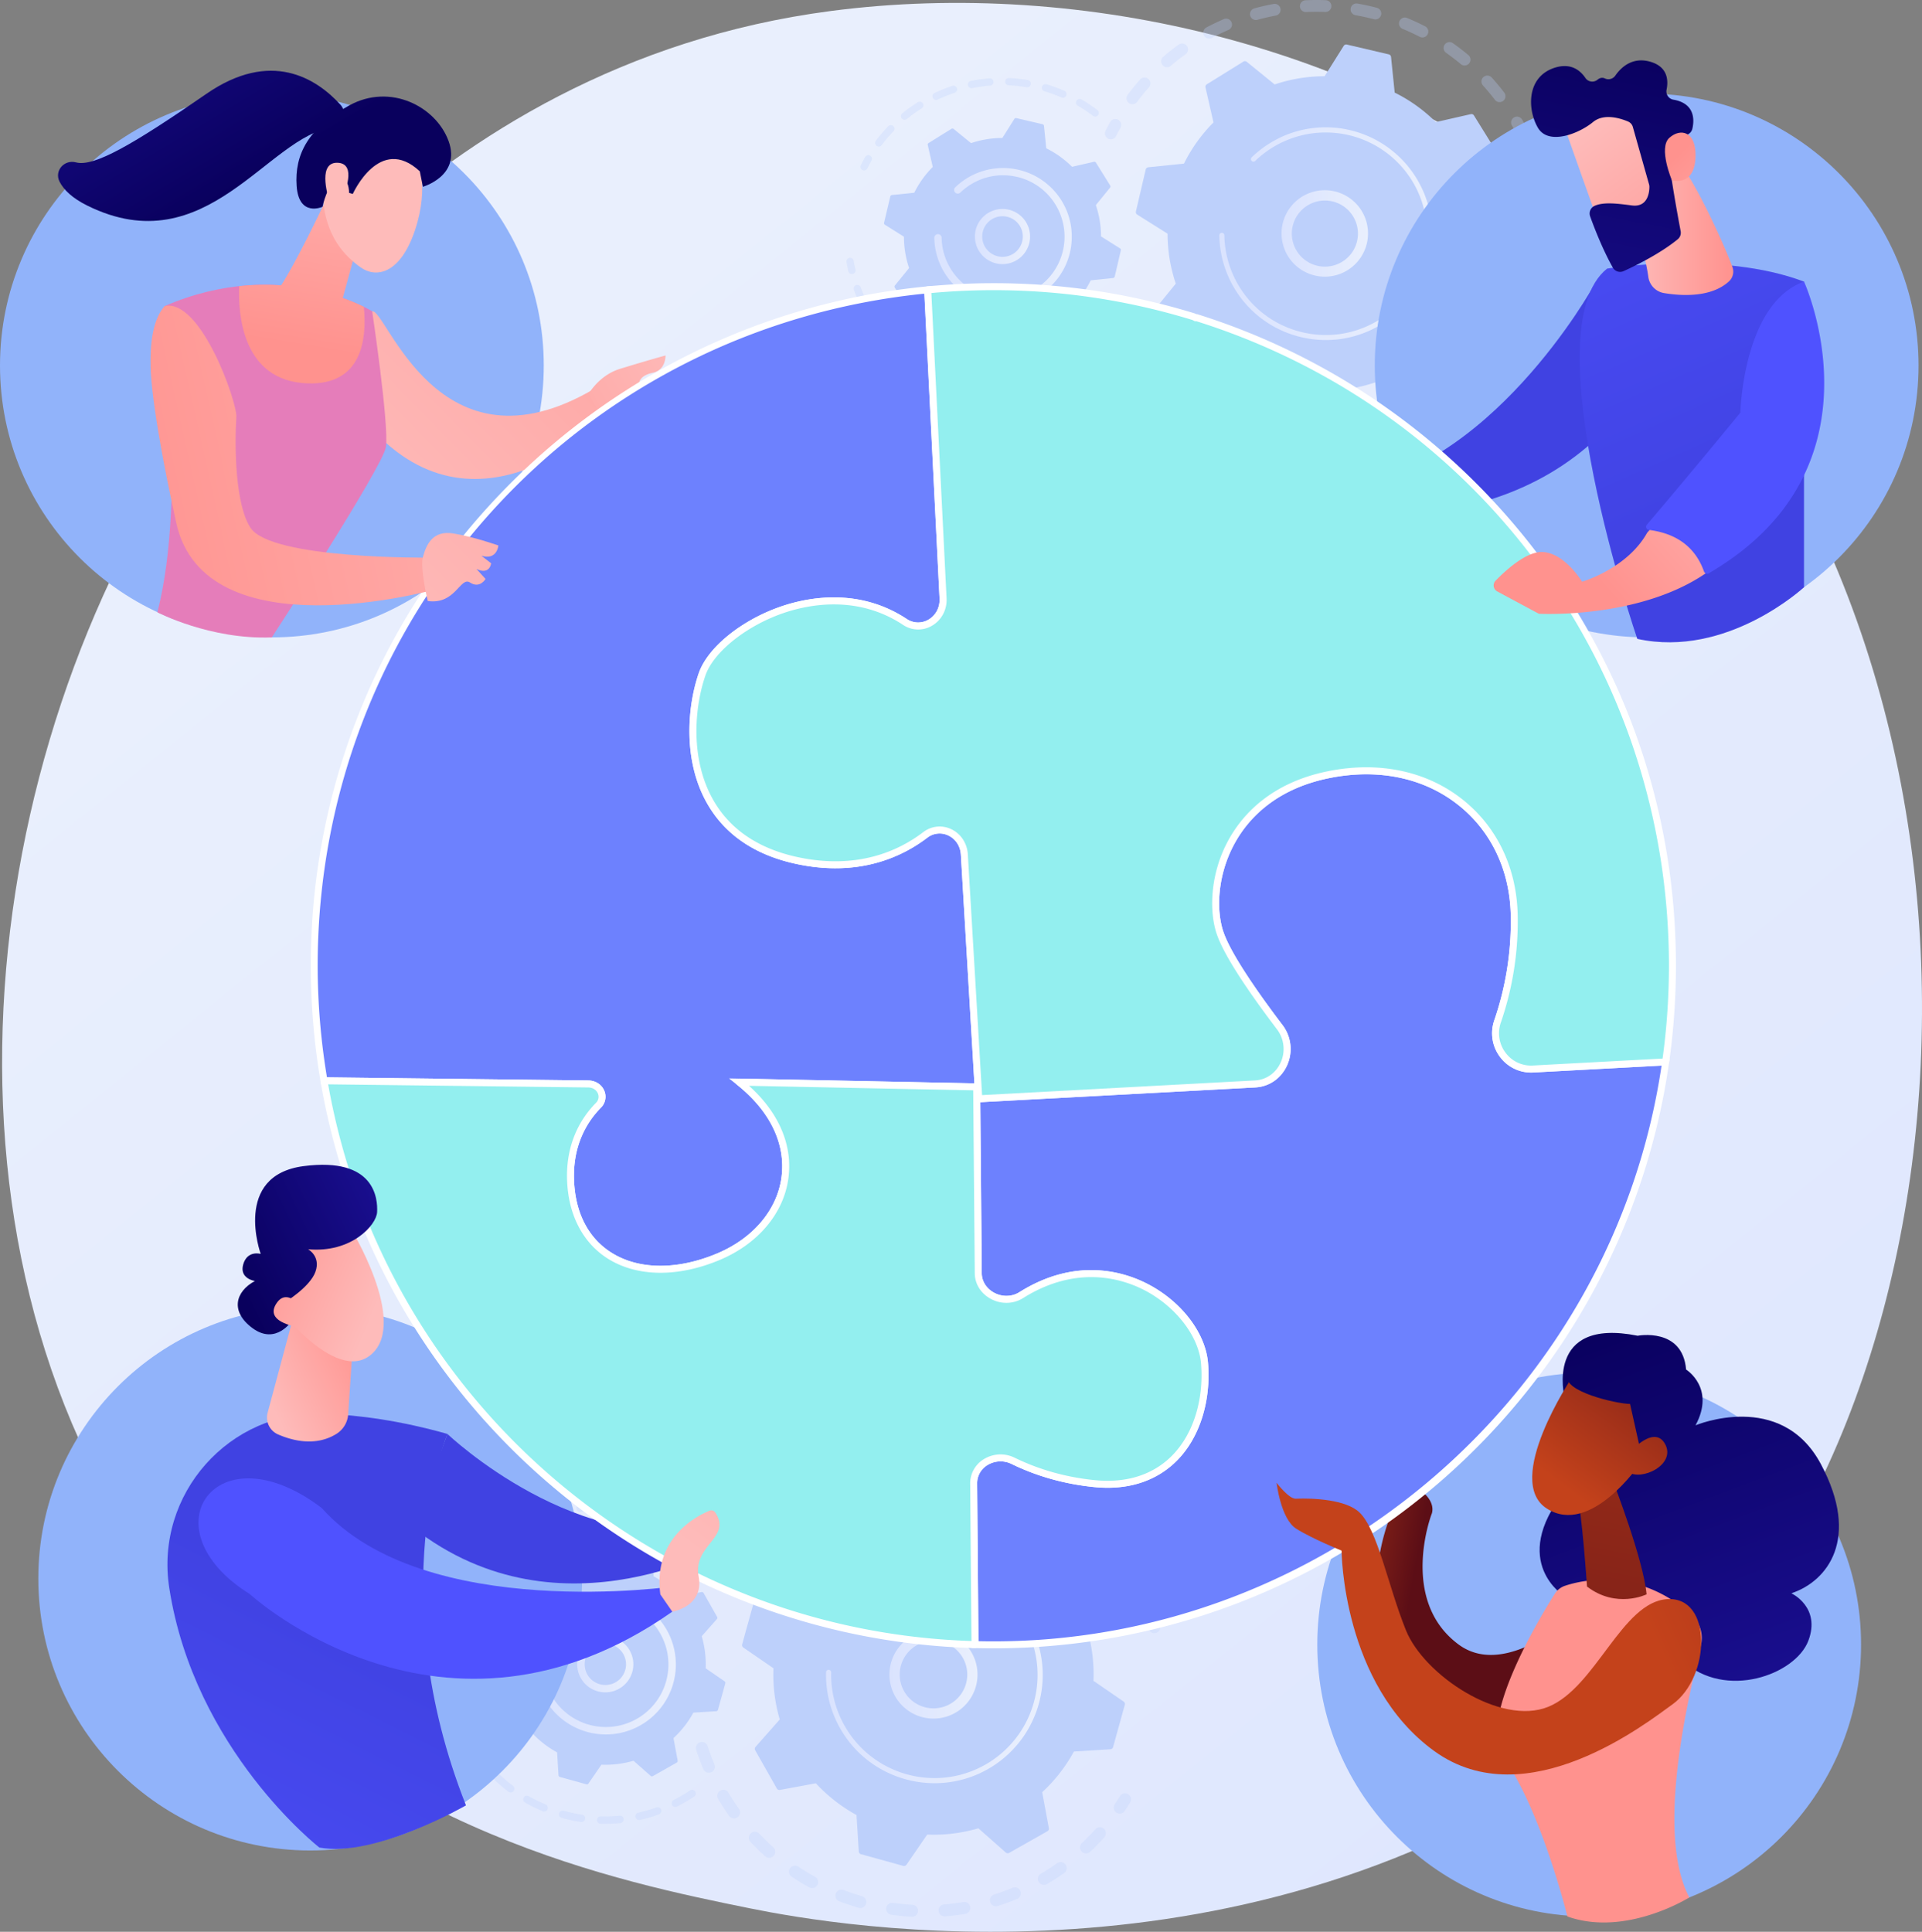 <svg id="Illustration" xmlns="http://www.w3.org/2000/svg" xmlns:xlink="http://www.w3.org/1999/xlink" viewBox="0 0 2770.95 2785.05"><rect x="0" y="0" width="2770.95" height="2785.05" fill="#808080" stroke="none"/><defs><style>.cls-1{fill:url(#linear-gradient);}.cls-2{opacity:0.3;}.cls-3{fill:#bdd0fb;}.cls-4{fill:url(#linear-gradient-2);}.cls-5{fill:url(#linear-gradient-3);}.cls-6{fill:url(#linear-gradient-4);}.cls-7{fill:url(#linear-gradient-5);}.cls-8{fill:url(#linear-gradient-6);}.cls-9{fill:url(#linear-gradient-7);}.cls-10{fill:url(#linear-gradient-8);}.cls-11{fill:url(#linear-gradient-9);}.cls-12{fill:#91b3fa;}.cls-13{fill:url(#linear-gradient-10);}.cls-14{fill:url(#linear-gradient-11);}.cls-15{fill:url(#linear-gradient-12);}.cls-16{fill:url(#linear-gradient-13);}.cls-17{fill:url(#linear-gradient-14);}.cls-18{fill:#e57dba;}.cls-19{fill:url(#linear-gradient-15);}.cls-20{fill:url(#linear-gradient-16);}.cls-21{fill:url(#linear-gradient-17);}.cls-22{fill:url(#linear-gradient-18);}.cls-23{fill:url(#linear-gradient-19);}.cls-24{fill:url(#linear-gradient-20);}.cls-25{fill:url(#linear-gradient-21);}.cls-26{fill:url(#linear-gradient-22);}.cls-27{fill:url(#linear-gradient-23);}.cls-28{fill:url(#linear-gradient-24);}.cls-29{fill:#6d81fe;}.cls-30{fill:#fff;}.cls-31{fill:#93efef;}.cls-32{fill:url(#linear-gradient-25);}.cls-33{fill:url(#linear-gradient-26);}.cls-34{fill:url(#linear-gradient-27);}.cls-35{fill:url(#linear-gradient-28);}.cls-36{fill:url(#linear-gradient-29);}.cls-37{fill:url(#linear-gradient-30);}.cls-38{fill:url(#linear-gradient-31);}.cls-39{fill:url(#linear-gradient-32);}.cls-40{fill:url(#linear-gradient-33);}.cls-41{fill:url(#linear-gradient-34);}.cls-42{fill:url(#linear-gradient-35);}.cls-43{fill:url(#linear-gradient-36);}.cls-44{fill:url(#linear-gradient-37);}.cls-45{fill:url(#linear-gradient-38);}.cls-46{fill:url(#Degradado_sin_nombre_7);}.cls-47{fill:url(#Degradado_sin_nombre_7-2);}.cls-48{fill:url(#linear-gradient-39);}.cls-49{fill:url(#linear-gradient-40);}.cls-50{fill:url(#linear-gradient-41);}.cls-51{fill:url(#linear-gradient-42);}.cls-52{fill:url(#linear-gradient-43);}</style><linearGradient id="linear-gradient" x1="3600.37" y1="4068.34" x2="1125.93" y2="995.24" gradientUnits="userSpaceOnUse"><stop offset="0" stop-color="#dae3fe"/><stop offset="1" stop-color="#e9effd"/></linearGradient><linearGradient id="linear-gradient-2" x1="2317.14" y1="799.12" x2="2441.92" y2="799.12" xlink:href="#linear-gradient"/><linearGradient id="linear-gradient-3" x1="2227.42" y1="799.48" x2="2534.18" y2="799.48" xlink:href="#linear-gradient"/><linearGradient id="linear-gradient-4" x1="1875.02" y1="803.57" x2="1954.63" y2="803.57" xlink:href="#linear-gradient"/><linearGradient id="linear-gradient-5" x1="1816.51" y1="803.86" x2="2014.76" y2="803.86" xlink:href="#linear-gradient"/><linearGradient id="linear-gradient-6" x1="1751.8" y1="2876.74" x2="1878.88" y2="2876.74" xlink:href="#linear-gradient"/><linearGradient id="linear-gradient-7" x1="1660.37" y1="2877.16" x2="1972.84" y2="2877.16" xlink:href="#linear-gradient"/><linearGradient id="linear-gradient-8" x1="1301.71" y1="2861.97" x2="1382.79" y2="2861.97" xlink:href="#linear-gradient"/><linearGradient id="linear-gradient-9" x1="1242.09" y1="2862.3" x2="1444.03" y2="2862.3" xlink:href="#linear-gradient"/><linearGradient id="linear-gradient-10" x1="1877.68" y1="-3954.03" x2="1681.69" y2="-3054.48" gradientTransform="matrix(0.9, -0.43, 0.43, 0.9, -363.95, -113.92)" gradientUnits="userSpaceOnUse"><stop offset="0" stop-color="#4f52ff"/><stop offset="1" stop-color="#4042e2"/></linearGradient><linearGradient id="linear-gradient-11" x1="621.05" y1="3471.61" x2="967.8" y2="2783.14" gradientTransform="matrix(1, 0, 0, 1, 0, 0)" xlink:href="#linear-gradient-10"/><linearGradient id="linear-gradient-12" x1="-16.68" y1="2865.34" x2="148.6" y2="2865.34" gradientTransform="matrix(0.9, -0.43, 0.43, 0.9, -363.95, -113.92)" gradientUnits="userSpaceOnUse"><stop offset="0" stop-color="#febbba"/><stop offset="1" stop-color="#ff928e"/></linearGradient><linearGradient id="linear-gradient-13" x1="968.17" y1="1190.49" x2="1638.26" y2="533.81" gradientTransform="matrix(1, 0, 0, 1, 0, 0)" xlink:href="#linear-gradient-12"/><linearGradient id="linear-gradient-14" x1="1582.53" y1="681.6" x2="1202.39" y2="988.59" gradientTransform="translate(41.08 77.5) rotate(9.2)" xlink:href="#linear-gradient-12"/><linearGradient id="linear-gradient-15" x1="956.21" y1="594.47" x2="895.9" y2="960.78" gradientTransform="matrix(1, 0, 0, 1, 0, 0)" xlink:href="#linear-gradient-12"/><linearGradient id="linear-gradient-16" x1="969.55" y1="596.67" x2="909.24" y2="962.98" gradientTransform="matrix(1, 0, 0, 1, 0, 0)" xlink:href="#linear-gradient-12"/><linearGradient id="linear-gradient-17" x1="689.89" y1="5105.86" x2="649.69" y2="5558.15" gradientTransform="matrix(-0.72, -0.69, -0.69, 0.72, 218.37, 3572.77)" xlink:href="#linear-gradient-12"/><linearGradient id="linear-gradient-18" x1="971.35" y1="643.47" x2="785.17" y2="330.96" gradientUnits="userSpaceOnUse"><stop offset="0" stop-color="#09005d"/><stop offset="1" stop-color="#1a0f91"/></linearGradient><linearGradient id="linear-gradient-19" x1="754.4" y1="5111.58" x2="714.2" y2="5563.86" gradientTransform="matrix(-0.72, -0.69, -0.69, 0.72, 218.37, 3572.77)" xlink:href="#linear-gradient-12"/><linearGradient id="linear-gradient-20" x1="802.71" y1="743.94" x2="616.53" y2="431.43" xlink:href="#linear-gradient-18"/><linearGradient id="linear-gradient-21" x1="2880.62" y1="-40.2" x2="2694.68" y2="758.83" gradientTransform="matrix(1, 0, 0, 1, 0, 0)" xlink:href="#linear-gradient-10"/><linearGradient id="linear-gradient-22" x1="2959.37" y1="843.09" x2="3140.45" y2="749.32" gradientTransform="matrix(0.79, 0.61, -0.61, 0.79, 486.12, 220.85)" gradientUnits="userSpaceOnUse"><stop offset="0" stop-color="#c4421b"/><stop offset="1" stop-color="#5c0e16"/></linearGradient><linearGradient id="linear-gradient-23" x1="3697.56" y1="3090" x2="1979.99" y2="956.89" gradientUnits="userSpaceOnUse"><stop offset="0" stop-color="#b37cff"/><stop offset="1" stop-color="#f895e7"/></linearGradient><linearGradient id="linear-gradient-24" x1="1908.94" y1="2216.11" x2="4337.37" y2="-1721.51" gradientUnits="userSpaceOnUse"><stop offset="0" stop-color="#53d8ff"/><stop offset="1" stop-color="#3840f7"/></linearGradient><linearGradient id="linear-gradient-25" x1="2659.81" y1="468.21" x2="2988.15" y2="1212" gradientTransform="matrix(1, 0, 0, 1, 0, 0)" xlink:href="#linear-gradient-10"/><linearGradient id="linear-gradient-26" x1="2819.13" y1="781.59" x2="2968.4" y2="781.59" gradientTransform="matrix(1, 0, 0, 1, 0, 0)" xlink:href="#linear-gradient-12"/><linearGradient id="linear-gradient-27" x1="3021.62" y1="1076.31" x2="2772.86" y2="1299.16" gradientTransform="matrix(1, 0, 0, 1, 0, 0)" xlink:href="#linear-gradient-12"/><linearGradient id="linear-gradient-28" x1="3018.59" y1="740.08" x2="3206.22" y2="-794.41" gradientTransform="matrix(1, 0, 0, 1, 0, 0)" xlink:href="#linear-gradient-10"/><linearGradient id="linear-gradient-29" x1="9718.76" y1="639.51" x2="9522.97" y2="898.53" gradientTransform="matrix(-1, 0, 0, 1, 12480.05, 0)" xlink:href="#linear-gradient-12"/><linearGradient id="linear-gradient-30" x1="2824.99" y1="504.15" x2="2716.23" y2="1037.73" xlink:href="#linear-gradient-18"/><linearGradient id="linear-gradient-31" x1="9439.9" y1="841.76" x2="9592.22" y2="685.5" gradientTransform="matrix(-1, 0, 0, 1, 12480.05, 0)" xlink:href="#linear-gradient-12"/><linearGradient id="linear-gradient-32" x1="2783.47" y1="2348.75" x2="2999.56" y2="2926.67" xlink:href="#linear-gradient-18"/><linearGradient id="linear-gradient-33" x1="3013.15" y1="2777.58" x2="3696.63" y2="2107.5" gradientUnits="userSpaceOnUse"><stop offset="0" stop-color="#ff928e"/><stop offset="1" stop-color="#fe7062"/></linearGradient><linearGradient id="linear-gradient-34" x1="2960.54" y1="1827.19" x2="2652.31" y2="3415.29" gradientTransform="matrix(1, 0, 0, 1, 0, 0)" xlink:href="#linear-gradient-22"/><linearGradient id="linear-gradient-35" x1="3077" y1="1848.19" x2="3217.72" y2="1501.98" gradientTransform="matrix(0.97, 0.25, -0.25, 0.97, 200.5, 42.94)" xlink:href="#linear-gradient-22"/><linearGradient id="linear-gradient-36" x1="2763.43" y1="2356.24" x2="2979.52" y2="2934.16" xlink:href="#linear-gradient-18"/><linearGradient id="linear-gradient-37" x1="3149.47" y1="1877.64" x2="3290.19" y2="1531.44" gradientTransform="matrix(0.97, 0.25, -0.25, 0.97, 200.5, 42.94)" xlink:href="#linear-gradient-22"/><linearGradient id="linear-gradient-38" x1="3333.66" y1="1067.43" x2="3953.21" y2="242.6" gradientTransform="matrix(0.87, 0.48, -0.48, 0.87, 392.78, 133.02)" xlink:href="#linear-gradient-22"/><linearGradient id="Degradado_sin_nombre_7" x1="1492.48" y1="975.46" x2="578.93" y2="1180.96" gradientTransform="matrix(1, 0, 0, 1, 0, 0)" xlink:href="#linear-gradient-12"/><linearGradient id="Degradado_sin_nombre_7-2" x1="1021.07" y1="1378.65" x2="1664.35" y2="735.37" gradientTransform="matrix(1, 0, 0, 1, 0, 0)" xlink:href="#linear-gradient-12"/><linearGradient id="linear-gradient-39" x1="1184.64" y1="3235.8" x2="988.66" y2="4135.29" gradientTransform="translate(108.54 81.68) rotate(8.15)" xlink:href="#linear-gradient-10"/><linearGradient id="linear-gradient-40" x1="1722.12" y1="2398.62" x2="2050.37" y2="1800.86" gradientTransform="translate(108.54 81.68) rotate(8.15)" xlink:href="#linear-gradient-12"/><linearGradient id="linear-gradient-41" x1="194.19" y1="2809.87" x2="53.19" y2="2647.67" xlink:href="#linear-gradient-12"/><linearGradient id="linear-gradient-42" x1="14.25" y1="2682.02" x2="264.43" y2="2682.02" gradientTransform="matrix(0.9, -0.43, 0.43, 0.9, -363.95, -113.92)" xlink:href="#linear-gradient-18"/><linearGradient id="linear-gradient-43" x1="151.49" y1="2846.99" x2="10.48" y2="2684.79" xlink:href="#linear-gradient-12"/></defs><path class="cls-1" d="M2919.63,2856.42c-56.83,59.84-110.61,98.43-153.1,128.91-499.46,358.37-1090.44,253.91-1216.05,228.4-185.47-37.68-544-110.49-803.19-415.31C355.14,2337.26,416.2,1610.71,720.38,1131.11c55.64-87.73,349.54-574.63,946.9-652.72,361.51-47.26,782.91,48.05,1088.09,303.73C3396,1318.8,3350.34,2403,2919.63,2856.42Z" transform="translate(-469.53 -462.53)"/><g class="cls-2"><path class="cls-3" d="M2053.35,908.36a8.52,8.52,0,0,1,10.93,5.08c3.14,8.58,6.7,17.16,10.58,25.48a8.52,8.52,0,0,1-4,11.25l-.15.07a8.52,8.52,0,0,1-11.32-4.12c-4.08-8.77-7.83-17.8-11.13-26.83a8.53,8.53,0,0,1,4.25-10.58A8.41,8.41,0,0,1,2053.35,908.36Zm43.17,69.81c5,7.72,10.33,15.3,15.92,22.53a8.52,8.52,0,1,1-13.48,10.41c-5.88-7.61-11.52-15.59-16.76-23.71a8.52,8.52,0,0,1,14.32-9.23Zm45.71,56c6.55,6.4,13.46,12.59,20.54,18.4a8.52,8.52,0,0,1-10.82,13.17c-7.45-6.13-14.73-12.65-21.63-19.39a8.52,8.52,0,0,1-.14-12,8.33,8.33,0,0,1,2.35-1.7A8.52,8.52,0,0,1,2142.23,1034.17Zm57.08,44.37c7.82,4.78,16,9.27,24.15,13.36a8.52,8.52,0,1,1-7.61,15.24c-8.63-4.3-17.18-9-25.42-14.06a8.52,8.52,0,1,1,8.88-14.54Zm65.54,30.55c8.67,2.91,17.59,5.5,26.51,7.67a8.52,8.52,0,0,1-4.05,16.55c-9.38-2.29-18.76-5-27.89-8.08a8.51,8.51,0,1,1,5.43-16.14Zm70.67,15.28c9.11.93,18.38,1.47,27.54,1.62a8.52,8.52,0,0,1-.27,17c-9.65-.16-19.4-.74-29-1.71a8.52,8.52,0,0,1-2.88-16.13A8.41,8.41,0,0,1,2335.52,1124.37Zm293.86-117a8.52,8.52,0,0,1,1.16,12c-6.13,7.43-12.67,14.7-19.43,21.6a8.52,8.52,0,0,1-12.17-11.92c6.42-6.55,12.63-13.46,18.45-20.52a8.52,8.52,0,0,1,12-1.15Zm-221.61,116.28c9.09-1.12,18.24-2.66,27.2-4.55a8.51,8.51,0,1,1,3.53,16.66c-9.43,2-19.07,3.61-28.64,4.79a8.51,8.51,0,1,1-2.09-16.9Zm169.58-63.33a8.53,8.53,0,0,1-1.55,12c-7.64,5.87-15.64,11.5-23.76,16.71a8.52,8.52,0,0,1-9.21-14.33c7.72-5,15.32-10.3,22.58-15.89a8.83,8.83,0,0,1,1.46-.9A8.52,8.52,0,0,1,2577.35,1060.28ZM2478,1106.72c8.61-3.12,17.19-6.66,25.51-10.52a8.52,8.52,0,0,1,7.32,15.38l-.16.08c-8.76,4.06-17.79,7.78-26.84,11.08a8.52,8.52,0,0,1-6.67-15.66C2477.46,1107,2477.75,1106.83,2478,1106.72Z" transform="translate(-469.53 -462.53)"/><path class="cls-3" d="M2653.93,956.84a8.35,8.35,0,0,0-3.69,3.5c-2.14,3.84-4.39,7.69-6.7,11.46a8.52,8.52,0,0,0,14.54,8.89c2.42-4,4.79-8,7-12.06a8.52,8.52,0,0,0-11.19-11.79Z" transform="translate(-469.53 -462.53)"/></g><g class="cls-2"><path class="cls-3" d="M2681.66,698.63a8.51,8.51,0,0,0-4.39,10.13c1.28,4.2,2.5,8.5,3.61,12.77a8.52,8.52,0,0,0,16.49-4.29c-1.18-4.5-2.46-9-3.81-13.45a8.51,8.51,0,0,0-10.63-5.66A8.17,8.17,0,0,0,2681.66,698.63Z" transform="translate(-469.53 -462.53)"/><path class="cls-3" d="M2234,490a8.52,8.52,0,0,1,6.73,15.65c-8.23,3.54-16.43,7.48-24.48,11.76a8.52,8.52,0,0,1-8-15q5.23-2.79,10.51-5.37C2223.81,494.57,2228.94,492.22,2234,490Zm-53.28,38.82a8.52,8.52,0,0,1-1.93,11.89c-7.33,5.28-14.51,10.92-21.35,16.78a8.52,8.52,0,0,1-11.08-12.94c7.2-6.17,14.76-12.11,22.47-17.66a8.9,8.9,0,0,1,1.24-.75A8.52,8.52,0,0,1,2180.75,528.85Zm97.08-54.19c9.14-2.51,18.51-4.67,27.85-6.42A8.52,8.52,0,1,1,2308.8,485c-8.87,1.66-17.77,3.71-26.44,6.1a8.52,8.52,0,0,1-6-15.86A9.18,9.18,0,0,1,2277.83,474.66ZM2125.3,576.41a8.51,8.51,0,0,1,.72,12c-6,6.75-11.74,13.84-17.13,21.06a8.52,8.52,0,0,1-13.66-10.18c5.68-7.61,11.75-15.07,18-22.18a8.52,8.52,0,0,1,12-.72ZM2351.76,462.9c9.46-.45,19.07-.49,28.57-.14a8.52,8.52,0,1,1-.64,17c-9-.33-18.15-.29-27.13.14a8.52,8.52,0,0,1-4.14-16.17A8.63,8.63,0,0,1,2351.76,462.9Zm74.71,4.73c9.35,1.64,18.74,3.69,27.91,6.1a8.52,8.52,0,1,1-4.32,16.48c-8.72-2.29-17.64-4.24-26.53-5.8a8.52,8.52,0,0,1,2.94-16.78Zm71.91,20.91c8.78,3.63,17.5,7.68,25.92,12a8.52,8.52,0,0,1-7.81,15.14c-8-4.13-16.29-8-24.63-11.43a8.52,8.52,0,1,1,6.52-15.74ZM2564,524.63c7.77,5.47,15.4,11.33,22.67,17.43a8.52,8.52,0,0,1-10.95,13.05c-6.9-5.79-14.14-11.36-21.52-16.55a8.52,8.52,0,0,1,9.8-13.93Zm56.13,49.66c6.36,7,12.5,14.42,18.26,22a8.52,8.52,0,0,1-13.55,10.32c-5.47-7.18-11.3-14.2-17.34-20.88a8.51,8.51,0,1,1,12.63-11.42ZM2664,635c3.45,6.07,6.75,12.33,9.81,18.59q1.66,3.4,3.25,6.82a8.42,8.42,0,0,1-4.16,11.3,8.52,8.52,0,0,1-11.31-4.15q-1.5-3.25-3.08-6.49c-2.91-6-6.05-11.89-9.33-17.67a8.52,8.52,0,0,1,3.21-11.61c.15-.09.31-.17.47-.25A8.52,8.52,0,0,1,2664,635Z" transform="translate(-469.53 -462.53)"/><path class="cls-3" d="M2073.71,635a8.55,8.55,0,0,0-3.71,3.54c-2.22,4-4.4,8.21-6.48,12.38a8.52,8.52,0,1,0,15.25,7.59c2-4,4-7.91,6.15-11.75A8.52,8.52,0,0,0,2073.71,635Z" transform="translate(-469.53 -462.53)"/></g><path class="cls-3" d="M2107.18,767.36a4.25,4.25,0,0,0,1.87,4.57l43.78,27.54a225.69,225.69,0,0,0,11.84,72l-32.62,40.1a4.26,4.26,0,0,0-.31,4.93l32.74,52.7a4.26,4.26,0,0,0,4.56,1.9l50.4-11.47a225.4,225.4,0,0,0,59.34,42.52l5.3,51.46a4.23,4.23,0,0,0,3.26,3.7l60.42,14.12a4.24,4.24,0,0,0,4.56-1.88l27.54-43.78a225.41,225.41,0,0,0,72-11.84l40.11,32.62a4.24,4.24,0,0,0,4.92.31l52.7-32.74a4.25,4.25,0,0,0,1.9-4.56l-11.47-50.4a225.44,225.44,0,0,0,42.53-59.34l51.45-5.29a4.26,4.26,0,0,0,3.7-3.27l14.12-60.41a4.26,4.26,0,0,0-1.88-4.57l-43.78-27.54a225.13,225.13,0,0,0-11.84-72l32.62-40.1a4.24,4.24,0,0,0,.31-4.93L2594.55,629a4.23,4.23,0,0,0-4.55-1.9l-50.41,11.47a225.39,225.39,0,0,0-59.33-42.53L2475,544.6a4.26,4.26,0,0,0-3.26-3.7l-60.42-14.12a4.26,4.26,0,0,0-4.57,1.88l-27.54,43.78a225.46,225.46,0,0,0-72,11.84L2267,551.66a4.26,4.26,0,0,0-4.93-.31l-52.7,32.74a4.26,4.26,0,0,0-1.9,4.55L2219,639.05a225.21,225.21,0,0,0-42.53,59.34L2125,703.68a4.26,4.26,0,0,0-3.7,3.26Z" transform="translate(-469.53 -462.53)"/><path class="cls-4" d="M2360.57,739.7a62.32,62.32,0,1,1-8.5,3.41A64.69,64.69,0,0,1,2360.57,739.7ZM2422,821.07a47.65,47.65,0,1,0-21.38,21A47.47,47.47,0,0,0,2422,821.07Z" transform="translate(-469.53 -462.53)"/><path class="cls-5" d="M2313.63,661.64a154.88,154.88,0,0,0-13.78,7.63h0q-2.13,1.32-4.21,2.7a155.17,155.17,0,0,0-19.28,15.21l-.25.22-.69.65c-.45.42-.89.85-1.33,1.28a3.63,3.63,0,0,0-.75,4.21,3.94,3.94,0,0,0,.66.93,3.63,3.63,0,0,0,5.14.09,146.27,146.27,0,0,1,233,41,146.12,146.12,0,0,1-54.28,188c-68.45,42.52-158.66,21.42-201.17-47a146.38,146.38,0,0,1-22-74.64,3.64,3.64,0,1,0-7.27.12,153.59,153.59,0,0,0,23.09,78.36c44.63,71.83,139.39,93.94,211.19,49.33a153.41,153.41,0,0,0,57-197.38q-3.45-7-7.64-13.81a153.4,153.4,0,0,0-197.41-57Z" transform="translate(-469.53 -462.53)"/><g class="cls-2"><path class="cls-3" d="M1692.78,834.81a5.24,5.24,0,0,0-2.87,5.61c.75,4.4,1.65,8.84,2.66,13.19a5.26,5.26,0,0,0,10.25-2.39c-1-4.15-1.82-8.38-2.54-12.58a5.23,5.23,0,0,0-7.5-3.83Z" transform="translate(-469.53 -462.53)"/><path class="cls-3" d="M1703.73,873.69a5.26,5.26,0,0,1,6.76,3.12,218.58,218.58,0,0,0,8.68,20.29q1,2.08,2.09,4.16a5.27,5.27,0,0,1-2.27,7.09,5.46,5.46,0,0,1-7.09-2.27q-1.11-2.18-2.18-4.36a226.78,226.78,0,0,1-9.1-21.28,5.25,5.25,0,0,1,2.61-6.54A4.4,4.4,0,0,1,1703.73,873.69Zm31.19,50.53a219,219,0,0,0,16.36,21.11,5.26,5.26,0,1,1-7.9,6.95,227.42,227.42,0,0,1-17.15-22.14,5.25,5.25,0,0,1,1.39-7.31,6.11,6.11,0,0,1,.65-.38A5.26,5.26,0,0,1,1734.92,924.22Zm35.22,40a216,216,0,0,0,21,16.45,5.26,5.26,0,0,1-6,8.68,224.66,224.66,0,0,1-22.08-17.26,5.25,5.25,0,0,1-.45-7.42,5.2,5.2,0,0,1,1.62-1.24A5.27,5.27,0,0,1,1770.14,964.27Zm44,30.17a217.68,217.68,0,0,0,24.43,10.8,5.26,5.26,0,1,1-3.65,9.87,230,230,0,0,1-25.62-11.32,5.26,5.26,0,0,1,4.84-9.35Zm50,18.52a217.72,217.72,0,0,0,26.32,4.54,5.26,5.26,0,1,1-1.15,10.46,230.88,230.88,0,0,1-27.59-4.75,5.27,5.27,0,0,1,2.42-10.25Zm53,5.82a217.1,217.1,0,0,0,26.61-2,5.26,5.26,0,1,1,1.45,10.42,226.47,226.47,0,0,1-27.91,2.12,5.27,5.27,0,0,1-.15-10.53Zm52.79-7.31a216.3,216.3,0,0,0,25.32-8.5,5.26,5.26,0,0,1,4,9.76,226.68,226.68,0,0,1-26.55,8.9,5.26,5.26,0,0,1-3.68-9.8A5,5,0,0,1,1969.91,1011.47Zm79.27-33.31a5.26,5.26,0,0,1-1.15,7.35,227.7,227.7,0,0,1-20.39,13.28c-1.07.62-2.14,1.22-3.21,1.82a5.26,5.26,0,0,1-5.11-9.2c1-.56,2-1.13,3-1.72A220.44,220.44,0,0,0,2041.83,977a4.63,4.63,0,0,1,.79-.48A5.27,5.27,0,0,1,2049.18,978.16Z" transform="translate(-469.53 -462.53)"/></g><g class="cls-2"><path class="cls-3" d="M1816.93,596.58a230.62,230.62,0,0,1,25.56-10.26,5.26,5.26,0,0,1,3.32,10,217.89,217.89,0,0,0-24.38,9.78,5.26,5.26,0,0,1-4.57-9.48ZM1800,611.49a5.25,5.25,0,0,1-1.65,7.25A220.82,220.82,0,0,0,1777,634.06a5.26,5.26,0,1,1-6.64-8.17,231,231,0,0,1,22.39-16l.5-.28A5.27,5.27,0,0,1,1800,611.49Zm69.1-32.24a226.77,226.77,0,0,1,27.28-3.78,5.27,5.27,0,0,1,.81,10.5,216.28,216.28,0,0,0-26,3.59,5.26,5.26,0,0,1-3.35-9.88A5,5,0,0,1,1869.13,579.25Zm-111.6,65.16a5.26,5.26,0,0,1,.14,7.44,216.26,216.26,0,0,0-17,20,5.26,5.26,0,0,1-8.41-6.31,224.56,224.56,0,0,1,17.86-21,5.51,5.51,0,0,1,1.48-1.08A5.26,5.26,0,0,1,1757.53,644.41ZM1924,575a229.19,229.19,0,0,1,27.39,2.91,5.26,5.26,0,0,1-1.74,10.38,216.38,216.38,0,0,0-26.13-2.77A5.27,5.27,0,0,1,1924,575Zm54.23,9.08a229.28,229.28,0,0,1,25.91,9.37,5.26,5.26,0,0,1-4.17,9.65,220.6,220.6,0,0,0-24.72-8.93,5.26,5.26,0,0,1,3-10.09Zm50.51,21.8a227.76,227.76,0,0,1,22.91,15.31,5.26,5.26,0,0,1-6.37,8.38,215.77,215.77,0,0,0-21.85-14.6,5.26,5.26,0,0,1,5.31-9.09Z" transform="translate(-469.53 -462.53)"/><path class="cls-3" d="M1719.17,686.67a5.14,5.14,0,0,0-2.24,2.1c-2.24,3.91-4.38,7.9-6.35,11.86a5.26,5.26,0,1,0,9.42,4.69c1.88-3.78,3.92-7.59,6-11.31a5.26,5.26,0,0,0-6.88-7.34Z" transform="translate(-469.53 -462.53)"/></g><path class="cls-3" d="M1744.12,783.67a2.66,2.66,0,0,0,1.18,2.86l27.44,17.26a141.24,141.24,0,0,0,7.42,45.16l-20.44,25.14a2.65,2.65,0,0,0-.2,3.08l20.52,33a2.68,2.68,0,0,0,2.86,1.19l31.59-7.19a141.07,141.07,0,0,0,37.2,26.65l3.32,32.26a2.65,2.65,0,0,0,2,2.32l37.87,8.84a2.66,2.66,0,0,0,2.86-1.17l17.27-27.45a140.9,140.9,0,0,0,45.15-7.42l25.14,20.45a2.66,2.66,0,0,0,3.09.2l33-20.53a2.64,2.64,0,0,0,1.19-2.85l-7.19-31.6a141.29,141.29,0,0,0,26.66-37.19l32.25-3.32a2.67,2.67,0,0,0,2.32-2l8.85-37.88a2.67,2.67,0,0,0-1.18-2.86l-27.44-17.26a141.28,141.28,0,0,0-7.42-45.16l20.44-25.13a2.67,2.67,0,0,0,.2-3.09l-20.52-33a2.68,2.68,0,0,0-2.86-1.19l-31.59,7.2a140.89,140.89,0,0,0-37.2-26.66L1974.65,644a2.66,2.66,0,0,0-2-2.33l-37.87-8.84a2.66,2.66,0,0,0-2.86,1.17l-17.27,27.45a141.18,141.18,0,0,0-45.15,7.42l-25.14-20.45a2.68,2.68,0,0,0-3.09-.2l-33,20.53a2.64,2.64,0,0,0-1.19,2.85l7.19,31.6a141.29,141.29,0,0,0-26.66,37.19l-32.25,3.32a2.67,2.67,0,0,0-2.32,2Z" transform="translate(-469.53 -462.53)"/><path class="cls-6" d="M1902.74,765.66a39.76,39.76,0,1,1-5.47,2.2A40.83,40.83,0,0,1,1902.74,765.66Zm40,29a29.25,29.25,0,0,0-36.78-19h0a29.27,29.27,0,0,0,17.78,55.78,30.46,30.46,0,0,0,4-1.6A29.32,29.32,0,0,0,1942.72,794.69Z" transform="translate(-469.53 -462.53)"/><path class="cls-7" d="M1872.13,714.77a100.32,100.32,0,0,0-24.8,17.21l-.66.63a5.27,5.27,0,0,0-1.07,6.09,5.17,5.17,0,0,0,1,1.35,5.27,5.27,0,0,0,7.43.13,88.52,88.52,0,0,1,14.89-11.59h0c.29-.19.59-.37.88-.54a87.71,87.71,0,0,1,41.48-12.74,89.42,89.42,0,0,1,23.76,2.08l.19,0,.59.14a88,88,0,0,1,55.09,39.51,89,89,0,0,1,4.42,8,88.59,88.59,0,0,1-154.91,85.52q-2.38-3.84-4.36-7.88a88.45,88.45,0,0,1-9-37.38,5.19,5.19,0,0,0-.53-2.23,5.26,5.26,0,0,0-10,2.4,99.11,99.11,0,1,0,188.23-45q-2.23-4.55-4.94-8.92A99.25,99.25,0,0,0,1872.13,714.77Z" transform="translate(-469.53 -462.53)"/><g class="cls-2"><path class="cls-3" d="M1478.87,2974.36a8.68,8.68,0,0,1,10.91,5.62c2.84,8.87,6.1,17.74,9.71,26.38a8.68,8.68,0,0,1-4.52,11.28l-.15.06a8.67,8.67,0,0,1-11.35-4.67c-3.79-9.09-7.23-18.43-10.21-27.76a8.66,8.66,0,0,1,4.76-10.58A7.88,7.88,0,0,1,1478.87,2974.36Zm41,72.83c4.75,8.07,9.88,16,15.27,23.59a8.68,8.68,0,0,1-14.16,10c-5.66-8-11.07-16.34-16.06-24.82a8.68,8.68,0,0,1,3.08-11.88,8.86,8.86,0,0,1,.92-.47A8.66,8.66,0,0,1,1519.9,3047.19Zm44.19,58.89c6.4,6.78,13.18,13.37,20.14,19.58a8.68,8.68,0,0,1-11.55,13c-7.34-6.54-14.47-13.48-21.21-20.62a8.68,8.68,0,0,1,.36-12.27,8.57,8.57,0,0,1,2.46-1.63A8.67,8.67,0,0,1,1564.09,3106.08Zm56.25,47.52c7.76,5.19,15.84,10.1,24,14.6a8.68,8.68,0,1,1-8.37,15.2c-8.6-4.74-17.11-9.91-25.28-15.37a8.68,8.68,0,0,1,9.64-14.43Zm65.43,33.81c8.7,3.33,17.67,6.33,26.65,8.91a8.68,8.68,0,0,1-4.8,16.68c-9.45-2.73-18.89-5.89-28-9.39a8.67,8.67,0,1,1,6.2-16.2Zm71.28,18.49c9.23,1.32,18.64,2.26,28,2.79a8.68,8.68,0,0,1-1,17.33c-9.81-.56-19.71-1.56-29.43-2.95a8.67,8.67,0,1,1,2.46-17.17ZM2061,3099a8.67,8.67,0,0,1,.68,12.25c-6.55,7.32-13.5,14.44-20.67,21.18a8.68,8.68,0,0,1-11.89-12.64c6.81-6.4,13.42-13.17,19.63-20.11a8.85,8.85,0,0,1,3-2.16A8.69,8.69,0,0,1,2061,3099Zm-230.34,109.13c9.29-.76,18.66-1.94,27.86-3.5a8.68,8.68,0,0,1,2.9,17.11c-9.68,1.64-19.55,2.88-29.34,3.68a8.68,8.68,0,0,1-4.2-16.59A9,9,0,0,1,1830.61,3208.12Zm175.2-57.4a8.69,8.69,0,0,1-2.09,12.1c-8,5.66-16.38,11-24.86,16a8.68,8.68,0,1,1-8.78-15c8.07-4.73,16-9.85,23.64-15.23a8.47,8.47,0,0,1,1.52-.86A8.69,8.69,0,0,1,2005.81,3150.72Zm-103,43.14c8.88-2.83,17.76-6.07,26.39-9.65a8.67,8.67,0,0,1,6.81,15.95l-.17.07c-9.08,3.77-18.43,7.19-27.77,10.16a8.67,8.67,0,0,1-6.13-16.2A6.49,6.49,0,0,1,1902.81,3193.86Z" transform="translate(-469.53 -462.53)"/><path class="cls-3" d="M2088,3048.63a8.63,8.63,0,0,0-3.91,3.41c-2.33,3.82-4.78,7.65-7.28,11.39a8.68,8.68,0,1,0,14.42,9.65c2.63-3.94,5.21-8,7.67-12a8.68,8.68,0,0,0-10.9-12.47Z" transform="translate(-469.53 -462.53)"/></g><g class="cls-2"><path class="cls-3" d="M2127,2787a8.68,8.68,0,0,0-4.9,10.13c1.13,4.33,2.19,8.75,3.15,13.15a8.67,8.67,0,1,0,16.95-3.69c-1-4.63-2.12-9.29-3.31-13.84a8.68,8.68,0,0,0-10.59-6.21A9.08,9.08,0,0,0,2127,2787Z" transform="translate(-469.53 -462.53)"/><path class="cls-3" d="M1680.11,2556.16a8.67,8.67,0,0,1,6.2,16.2c-8.52,3.26-17,6.93-25.41,10.95a8.67,8.67,0,1,1-7.51-15.64c3.62-1.74,7.27-3.42,10.92-5C1669.52,2560.35,1674.84,2558.17,1680.11,2556.16Zm-55.83,37.29a8.67,8.67,0,0,1-2.46,12c-7.68,5.07-15.23,10.52-22.43,16.19a8.67,8.67,0,0,1-10.74-13.62c7.59-6,15.53-11.71,23.61-17a8.18,8.18,0,0,1,1.29-.71A8.68,8.68,0,0,1,1624.28,2593.45Zm101-51.11c9.4-2.19,19-4,28.61-5.38a8.67,8.67,0,1,1,2.48,17.17c-9.1,1.32-18.24,3-27.16,5.11a8.68,8.68,0,1,1-3.93-16.9Zm-159.45,97.2a8.68,8.68,0,0,1,.24,12.27c-6.37,6.62-12.53,13.59-18.31,20.72a8.67,8.67,0,0,1-13.47-10.93c6.08-7.51,12.57-14.85,19.27-21.82a8.67,8.67,0,0,1,12.27-.24ZM1801,2533.44c9.64-.07,19.43.29,29.08,1a8.68,8.68,0,0,1-1.35,17.3c-9.17-.72-18.46-1.05-27.62-1a8.68,8.68,0,0,1-3.55-16.63A8.58,8.58,0,0,1,1801,2533.44Zm75.83,7.92c9.45,2,18.92,4.53,28.15,7.36a8.68,8.68,0,1,1-5.08,16.59c-8.77-2.69-17.78-5-26.75-7a8.67,8.67,0,1,1,3.68-16.95Zm72.31,24.25c8.78,4.07,17.49,8.55,25.88,13.32a8.68,8.68,0,0,1-8.58,15.09c-8-4.54-16.24-8.8-24.59-12.66a8.68,8.68,0,0,1,7.29-15.75Zm65.29,39.46c7.68,5.88,15.2,12.17,22.35,18.67a8.68,8.68,0,0,1-11.69,12.83c-6.78-6.17-13.92-12.14-21.21-17.73a8.67,8.67,0,1,1,10.55-13.77Zm55.06,52.86c6.18,7.42,12.12,15.2,17.67,23.13A8.67,8.67,0,1,1,2073,2691c-5.27-7.53-10.91-14.92-16.78-22a8.68,8.68,0,0,1,1.11-12.22,8.78,8.78,0,0,1,2.07-1.28A8.67,8.67,0,0,1,2069.53,2657.93Zm42.06,63.6c3.26,6.33,6.36,12.83,9.21,19.33,1,2.35,2,4.71,3,7.08a8.58,8.58,0,0,1-4.7,11.33,8.67,8.67,0,0,1-11.33-4.7q-1.39-3.37-2.87-6.73c-2.72-6.18-5.66-12.36-8.76-18.37a8.68,8.68,0,0,1,3.75-11.68c.16-.09.32-.16.49-.24A8.67,8.67,0,0,1,2111.59,2721.53Z" transform="translate(-469.53 -462.53)"/><path class="cls-3" d="M1510.94,2697a8.58,8.58,0,0,0-3.92,3.45c-2.43,4-4.83,8.16-7.11,12.32a8.67,8.67,0,0,0,15.2,8.36c2.17-3.95,4.45-7.89,6.75-11.7a8.67,8.67,0,0,0-10.92-12.43Z" transform="translate(-469.53 -462.53)"/></g><path class="cls-3" d="M1539.5,2833.11a4.33,4.33,0,0,0,1.72,4.72l43.41,29.85a229.44,229.44,0,0,0,9.06,73.8l-34.86,39.46a4.32,4.32,0,0,0-.53,5l31.14,55a4.3,4.3,0,0,0,4.55,2.12l51.77-9.58a229.35,229.35,0,0,0,58.62,45.74l3.25,52.58a4.35,4.35,0,0,0,3.17,3.91l60.89,16.87a4.35,4.35,0,0,0,4.73-1.72l29.85-43.41a229.47,229.47,0,0,0,73.8-9.06l39.45,34.86a4.32,4.32,0,0,0,5,.53l55-31.14a4.33,4.33,0,0,0,2.13-4.55l-9.59-51.77a229.35,229.35,0,0,0,45.74-58.62l52.59-3.25a4.34,4.34,0,0,0,3.9-3.17l16.87-60.9a4.32,4.32,0,0,0-1.72-4.72L2046,2885.8a229.46,229.46,0,0,0-9-73.8l34.85-39.45a4.32,4.32,0,0,0,.53-5l-31.13-55a4.34,4.34,0,0,0-4.56-2.13l-51.77,9.59a229.61,229.61,0,0,0-58.62-45.75l-3.25-52.58a4.31,4.31,0,0,0-3.16-3.9l-60.9-16.87a4.33,4.33,0,0,0-4.73,1.71l-29.84,43.42a229.4,229.4,0,0,0-73.8,9l-39.46-34.86a4.33,4.33,0,0,0-5-.52l-55,31.13a4.34,4.34,0,0,0-2.13,4.56l9.59,51.77a229.35,229.35,0,0,0-45.74,58.62l-52.58,3.25a4.32,4.32,0,0,0-3.91,3.16Z" transform="translate(-469.53 -462.53)"/><path class="cls-8" d="M1798.51,2815.49a63.5,63.5,0,1,1-8.79,3.12A62.68,62.68,0,0,1,1798.51,2815.49Zm59.14,85.35a48.7,48.7,0,1,0-29.44,22.87,49.1,49.1,0,0,0,6.81-2.42A48.31,48.31,0,0,0,1857.65,2900.84Z" transform="translate(-469.53 -462.53)"/><path class="cls-9" d="M1754,2734.09a157.61,157.61,0,0,0-14.35,7.2h0c-1.47.83-2.94,1.69-4.39,2.58a157.59,157.59,0,0,0-20.26,14.67l-.26.22-.72.63-1.42,1.24a3.72,3.72,0,0,0-.93,4.26,4.24,4.24,0,0,0,.63,1,3.7,3.7,0,0,0,5.23.3,148.9,148.9,0,0,1,228.54,37.75q3.8,6.72,6.86,13.69a148.82,148.82,0,0,1-63,189.08c-71.42,40.42-162.35,15.21-202.76-56.18a148.46,148.46,0,0,1-19.29-76.87,3.78,3.78,0,0,0-.31-1.58,3.71,3.71,0,0,0-7.1,1.4,156.11,156.11,0,0,0,20.25,80.7c42.43,74.95,137.94,101.39,212.86,59a156.24,156.24,0,0,0,66.18-198.5,159.25,159.25,0,0,0-7.2-14.37A156.24,156.24,0,0,0,1754,2734.09Z" transform="translate(-469.53 -462.53)"/><g class="cls-2"><path class="cls-3" d="M1115,2884.53a5.36,5.36,0,0,0-3.15,5.6c.58,4.51,1.31,9.06,2.16,13.54a5.36,5.36,0,1,0,10.53-2c-.82-4.26-1.51-8.61-2.07-12.91a5.36,5.36,0,0,0-6-4.63A5.52,5.52,0,0,0,1115,2884.53Z" transform="translate(-469.53 -462.53)"/><path class="cls-3" d="M1124.52,2924.56a5.36,5.36,0,0,1,6.75,3.45,222,222,0,0,0,8,21c.63,1.44,1.29,2.88,2,4.31a5.36,5.36,0,0,1-2.61,7.12,5.55,5.55,0,0,1-7.12-2.6c-.69-1.51-1.38-3-2-4.52a233.34,233.34,0,0,1-8.38-22,5.37,5.37,0,0,1,2.94-6.55C1124.17,2924.68,1124.35,2924.62,1124.52,2924.56Zm29.65,52.72a222.8,222.8,0,0,0,15.77,22.16,5.36,5.36,0,1,1-8.33,6.74,233.31,233.31,0,0,1-16.54-23.24,5.37,5.37,0,0,1,1.72-7.38,4.94,4.94,0,0,1,.68-.36A5.37,5.37,0,0,1,1154.17,2977.28Zm34.17,42.21a220.55,220.55,0,0,0,20.74,17.62,5.36,5.36,0,0,1-6.42,8.58,230.84,230.84,0,0,1-21.75-18.47,5.36,5.36,0,0,1,7.43-7.73Zm43.5,32.54a224.48,224.48,0,0,0,24.42,12,5.36,5.36,0,0,1-4.12,9.89,231.87,231.87,0,0,1-25.61-12.59,5.35,5.35,0,0,1,5.31-9.3ZM1282,3073a221.68,221.68,0,0,0,26.6,5.71,5.36,5.36,0,0,1-1.61,10.6,235.68,235.68,0,0,1-27.88-6A5.36,5.36,0,0,1,1282,3073Zm53.68,8.13a222,222,0,0,0,27.17-.95,5.35,5.35,0,1,1,1,10.66,229.52,229.52,0,0,1-28.49,1,5.36,5.36,0,0,1-2-10.26A5.23,5.23,0,0,1,1335.65,3081.08Zm54-5.26a218.14,218.14,0,0,0,26.12-7.59,5.36,5.36,0,1,1,3.62,10.09,231.44,231.44,0,0,1-27.39,8,5.36,5.36,0,0,1-2.35-10.46Zm82-30.6a5.35,5.35,0,0,1-1.47,7.43,232.86,232.86,0,0,1-21.3,12.66c-1.11.59-2.22,1.16-3.34,1.73a5.31,5.31,0,0,1-7.2-2.38,5.37,5.37,0,0,1,2.38-7.2c1-.52,2.1-1.06,3.16-1.62a225.57,225.57,0,0,0,20.34-12.09,6.19,6.19,0,0,1,.83-.46A5.36,5.36,0,0,1,1471.72,3045.22Z" transform="translate(-469.53 -462.53)"/></g><g class="cls-2"><path class="cls-3" d="M1251.23,2647.26a231.18,231.18,0,0,1,26.43-9.37,5.36,5.36,0,1,1,3,10.3,220.81,220.81,0,0,0-25.21,8.94,5.36,5.36,0,0,1-4.25-9.84Zm-17.82,14.48a5.36,5.36,0,0,1-2,7.31,224,224,0,0,0-22.38,14.7,5.36,5.36,0,1,1-6.41-8.59,233.2,233.2,0,0,1,23.45-15.4,5.12,5.12,0,0,1,.52-.27A5.37,5.37,0,0,1,1233.41,2661.74Zm71.65-29.95a234.25,234.25,0,0,1,27.93-2.71,5.36,5.36,0,0,1,.39,10.72,220.73,220.73,0,0,0-26.64,2.57,5.36,5.36,0,0,1-3-10.19A5.61,5.61,0,0,1,1305.06,2631.79Zm-116.27,61.68a5.35,5.35,0,0,1-.16,7.57,219.31,219.31,0,0,0-18.16,19.67,5.36,5.36,0,0,1-8.3-6.78,227.82,227.82,0,0,1,19-20.62,5.55,5.55,0,0,1,1.55-1A5.37,5.37,0,0,1,1188.79,2693.47ZM1361,2629.79a234.23,234.23,0,0,1,27.76,4.09,5.36,5.36,0,0,1-2.2,10.49,221.36,221.36,0,0,0-26.47-3.9,5.36,5.36,0,0,1,.91-10.68Zm54.82,11.49a231.77,231.77,0,0,1,26,10.61,5.35,5.35,0,1,1-4.64,9.65,224.58,224.58,0,0,0-24.78-10.12,5.36,5.36,0,1,1,3.45-10.14Zm50.49,24.28A230.68,230.68,0,0,1,1489,2682.1a5.36,5.36,0,0,1-6.83,8.26,219.41,219.41,0,0,0-21.63-15.77,5.36,5.36,0,0,1,5.78-9Z" transform="translate(-469.53 -462.53)"/><path class="cls-3" d="M1148,2734.88a5.28,5.28,0,0,0-2.38,2c-2.44,3.88-4.78,7.85-7,11.8a5.36,5.36,0,1,0,9.39,5.17c2.07-3.77,4.3-7.56,6.63-11.27a5.35,5.35,0,0,0-6.69-7.75Z" transform="translate(-469.53 -462.53)"/></g><path class="cls-3" d="M1169.36,2834.63a2.74,2.74,0,0,0,1.08,3l27.21,18.71a143.93,143.93,0,0,0,5.68,46.26l-21.85,24.73a2.7,2.7,0,0,0-.33,3.13l19.52,34.47a2.69,2.69,0,0,0,2.85,1.33l32.45-6a143.76,143.76,0,0,0,36.74,28.68l2,33a2.71,2.71,0,0,0,2,2.44l38.17,10.58a2.71,2.71,0,0,0,3-1.08l18.71-27.21a143.65,143.65,0,0,0,46.26-5.68l24.73,21.85a2.7,2.7,0,0,0,3.13.33l34.47-19.51a2.72,2.72,0,0,0,1.33-2.86l-6-32.45a143.94,143.94,0,0,0,28.67-36.74l33-2a2.7,2.7,0,0,0,2.44-2l10.58-38.18a2.71,2.71,0,0,0-1.08-3l-27.21-18.71a143.89,143.89,0,0,0-5.67-46.25l21.85-24.74a2.72,2.72,0,0,0,.32-3.13l-19.51-34.47a2.72,2.72,0,0,0-2.86-1.33l-32.45,6a143.5,143.5,0,0,0-36.74-28.67l-2-33a2.71,2.71,0,0,0-2-2.45l-38.17-10.58a2.71,2.71,0,0,0-3,1.08l-18.71,27.21a143.65,143.65,0,0,0-46.26,5.68L1277,2701.2a2.72,2.72,0,0,0-3.14-.33l-34.47,19.51a2.72,2.72,0,0,0-1.33,2.86l6,32.45a143.72,143.72,0,0,0-28.67,36.74l-33,2a2.71,2.71,0,0,0-2.45,2Z" transform="translate(-469.53 -462.53)"/><path class="cls-10" d="M1331.53,2822.89a40.46,40.46,0,1,1-5.66,2A41.26,41.26,0,0,1,1331.53,2822.89Zm39.48,31.2a29.81,29.81,0,0,0-36.64-20.87h0a29.81,29.81,0,1,0,36.64,20.87Z" transform="translate(-469.53 -462.53)"/><path class="cls-11" d="M1302.5,2769.83a101.59,101.59,0,0,0-26,16.49l-.69.61a5.35,5.35,0,0,0-1.35,6.15,5.08,5.08,0,0,0,.91,1.41,5.35,5.35,0,0,0,7.56.44,90.86,90.86,0,0,1,15.63-11.17h0l.92-.52a89.39,89.39,0,0,1,42.73-11.23,90.59,90.59,0,0,1,24.1,3.1l.19,0,.6.16a89.65,89.65,0,0,1,54.42,42.5,90.56,90.56,0,0,1,4.16,8.3,90.23,90.23,0,0,1-161.19,80.59,88.12,88.12,0,0,1-4.1-8.19,89.84,89.84,0,0,1-7.59-38.42,5.36,5.36,0,1,0-10.72-.26,100.79,100.79,0,0,0,8.49,43,101.86,101.86,0,0,0,4.59,9.17,100.95,100.95,0,0,0,180.34-90.16,101,101,0,0,0-133-52Z" transform="translate(-469.53 -462.53)"/><circle class="cls-12" cx="447.21" cy="2275.85" r="391.97"/><path class="cls-13" d="M1114.56,2529.85s191.68,182.75,389.53,130.32l20.72,25.06s-245,147.87-459.55-20.12Z" transform="translate(-469.53 -462.53)"/><path class="cls-14" d="M930,3126.16s-180.23-140.32-216.47-374.47c-20.87-134.86,86.44-256.26,222.8-251.05,51.73,2,111.48,10.27,178.28,29.21,0,0-94.57,228.9,26.72,535.47C1141.28,3065.32,1010.21,3141.08,930,3126.16Z" transform="translate(-469.53 -462.53)"/><path class="cls-15" d="M891.66,2364.1l-36.3,135.24a26.54,26.54,0,0,0,15.09,31.23c21,9.09,54.58,17.75,84.4-1a36.06,36.06,0,0,0,16.65-28.17L979,2388.74Z" transform="translate(-469.53 -462.53)"/><circle class="cls-12" cx="391.97" cy="526.95" r="391.97"/><circle class="cls-12" cx="2373.98" cy="526.95" r="391.97"/><circle class="cls-12" cx="2291.12" cy="2371.01" r="391.97"/><path class="cls-16" d="M1006.15,911.32c20-4.52,95.52,244.33,320.53,111.52l17.49,41.08s-188.94,197.2-349,5Z" transform="translate(-469.53 -462.53)"/><path class="cls-17" d="M1479.67,1080.73a29.41,29.41,0,0,0-14-21.31l-74.65-45s.46-10.43,19.66-14.47S1429,975,1429,975s-26.51,7.27-65.56,19.28c-22.33,6.87-36.85,23-45.21,35.62l16.18,30.36c46.82,22.75,96.16,33.64,147.33,35.91Z" transform="translate(-469.53 -462.53)"/><path class="cls-18" d="M706.88,903.82c-6.87,3,34.09,267.66-10.44,441.45,0,0,76,39.7,165,36.18,0,0,160.25-246.25,164.45-274.44,4.75-31.93-19.79-195.7-19.79-195.7S876.55,830.48,706.88,903.82Z" transform="translate(-469.53 -462.53)"/><path class="cls-19" d="M913.05,1015.25c79.2,2.69,85.5-65.18,81-110.44-26-12.78-92.23-39.17-179.72-29.74C812.7,913.7,818,1012,913.05,1015.25Z" transform="translate(-469.53 -462.53)"/><path class="cls-20" d="M936.57,756.64s-39.35,83.13-62.33,118.18a24.07,24.07,0,0,0,4.87,31.83c10.9,8.86,28.6,17.64,56.11,17.91A25.51,25.51,0,0,0,960,905.7l25.93-95Z" transform="translate(-469.53 -462.53)"/><path class="cls-21" d="M1071.08,688.18s18.21,42.07-3.19,106.05-56.38,69.53-78.53,53.72-50.88-44.08-54.45-102S1046,635,1071.08,688.18Z" transform="translate(-469.53 -462.53)"/><path class="cls-22" d="M978.14,742.15s38.65-86.58,96.62-32.65l4.48,22.29s55.21-15.73,37.06-65.76-84.12-84-143.17-51.54S894,685.11,897.19,730.66s37.3,30,37.3,30,6.57-33.48,22.61-39.43,15.69,19.4,15.69,19.4Z" transform="translate(-469.53 -462.53)"/><path class="cls-23" d="M964.85,743.21s20.13-44.39-8.07-46-16.73,42.79-11.11,59Z" transform="translate(-469.53 -462.53)"/><path class="cls-24" d="M948.84,646.58c15.8-1.92,22.15-21.44,11.41-33.18C925.56,575.5,860.1,533.45,766.82,598,661.76,670.66,604.91,703.54,579.1,696.64c-17-4.53-31.68,12.24-23.68,27.85,5.92,11.54,18,23.6,40.23,34.58C767.4,843.82,856.18,657.86,948.84,646.58Z" transform="translate(-469.53 -462.53)"/><path class="cls-25" d="M2766.61,875.35S2616.37,1147,2401.13,1166.69l-11.48,32.36s296.61,57.92,448.56-186.42Z" transform="translate(-469.53 -462.53)"/><path class="cls-26" d="M2533.33,2645.77s-47.08,123.7,38.9,187.51,223.64-94.63,223.64-94.63l-76.1,194.86s-101.7,65-207.71-43.06-32.54-255-32.54-255-72.64-34.9-29.55-105.39a6.26,6.26,0,0,1,11.46,2c4.26,20.55,15.47,56.65,43.09,71.05C2544.14,2623.76,2533.33,2645.77,2533.33,2645.77Z" transform="translate(-469.53 -462.53)"/><path class="cls-27" d="M2149.58,1165.73l-3.84-1.19,2.67,1.45A7.25,7.25,0,0,0,2149.58,1165.73Z" transform="translate(-469.53 -462.53)"/><path class="cls-28" d="M2544.13,1209c5.33,9.08,2.63-9.37-5.4-42.94A54.71,54.71,0,0,0,2544.13,1209Z" transform="translate(-469.53 -462.53)"/><path class="cls-29" d="M2679.3,2003.71c-35.71,1.92-62.78-34-50.84-68.37a444.44,444.44,0,0,0,24.15-151.9c-2-137.71-118.23-234.81-268.66-203.87-149.06,30.66-177.11,164.93-155.38,228.16,11.36,33,50.79,89.32,85.95,135.67,24.6,32.41,4,79.7-35.54,81.82l-398.3,21.41-20.84-352.17c-1.75-29.55-33.73-45.49-56.5-28.13-38.34,29.21-98.92,55.27-184.78,36.83-163.2-35.06-163.79-190.26-136.87-268.37,22.71-65.9,175.51-152.87,292.29-75.73,24.78,16.37,57-3.33,55.18-34.21L1807,880.4C1310.71,928,922.6,1346.09,922.6,1854.87a985.19,985.19,0,0,0,14.06,165.84l381.22,4.54c17.21.34,25.91,19.06,14.41,30.77-22,22.38-43.73,58.89-39.8,114.28,7.7,108.3,105.44,149.43,213.44,103.75,107.58-45.51,135.71-166.71,29.42-251.44l342.28,6.87,2.28,268.7c.25,29.44,36,47.82,61.85,31.57,132.2-83.05,257.79,18.22,264.33,98.07,7.6,92.7-44.23,184.9-158,173.71-49.25-4.85-88.77-18.68-117.73-32.79-26.53-12.92-57.32,4.73-57.09,32.52l1.89,232.28q13.18.35,26.47.36c493.66,0,901.92-365.4,969.23-840.48Z" transform="translate(-469.53 -462.53)"/><path class="cls-30" d="M1901.64,2838.93c-8.51,0-17.46-.12-26.61-.37l-4.85-.13-1.93-237.13a40.81,40.81,0,0,1,19.38-34.93,46,46,0,0,1,44.94-2.15c35.64,17.37,74.68,28.24,116,32.31,44.44,4.36,82.33-7.48,109.56-34.27,31.24-30.74,47.29-80.84,42.93-134-3.26-39.82-37.66-83.71-83.64-106.73-31.84-15.93-96.63-35.48-173,12.5-13.9,8.74-31.78,9.1-46.68.95-14.19-7.77-22.75-21.5-22.88-36.72l-2.24-263.82-323.23-6.5c43.21,38.8,63.29,85.86,56.71,133.77-6.89,50.16-43.61,93.89-98.24,117-59.94,25.36-118.55,25-160.81-.85-35-21.48-56.21-59.54-59.59-107.16-4.17-58.72,20.11-96.67,41.22-118.16a12.15,12.15,0,0,0,2.85-13.41c-1.69-4.16-6.2-8.67-13.77-8.82l-385.38-4.59-.7-4.12a994.33,994.33,0,0,1-14.12-166.69A981.37,981.37,0,0,1,1175,1191.3c164.91-180.47,389.2-292.66,631.54-315.9l5.24-.5,22.41,449.7c1,16.59-7.08,31.93-21,40a39.18,39.18,0,0,1-41.92-1.33c-65.61-43.34-135.68-29.33-171.61-17.12-53.84,18.3-101.43,56.27-113.16,90.3-15.72,45.63-22.28,119.83,11,178.79,24.19,42.87,65.3,70.8,122.2,83,86.1,18.49,145.77-9.33,180.67-35.92a38.75,38.75,0,0,1,40.25-4.58c14,6.44,23.36,20.4,24.31,36.41l20.55,347.18,393.31-21.13c16.18-.87,30-10.41,37-25.51a47,47,0,0,0-5.21-48.26c-48-63.29-77.19-109.4-86.7-137.07-11.35-33-10.07-88.65,18.38-138.52,19.83-34.76,60.35-79.67,140.74-96.21,74.31-15.28,144-.61,196.21,41.33,49.63,39.87,77.5,99.32,78.49,167.39A448,448,0,0,1,2633.21,1937a46.53,46.53,0,0,0,6.93,43.29,45.58,45.58,0,0,0,38.89,18.41l197.67-10.62-.86,6.06c-32.93,232.43-148.85,446-326.4,601.47A983.1,983.1,0,0,1,1901.64,2838.93Zm-21.49-10.3c7.37.17,14.58.25,21.49.25,480.14,0,893.21-356.42,963.37-830.11l-185.44,10-.27-5,.27,5a55.74,55.74,0,0,1-47.46-22.4,56.58,56.58,0,0,1-8.4-52.64,437.78,437.78,0,0,0,23.88-150.18c-.94-65-27.48-121.75-74.74-159.71-49.83-40-116.55-54-187.88-39.31-76.72,15.78-115.23,58.38-134,91.34-26.9,47.14-28.23,99.39-17.62,130.27,9,26.28,38.5,72.71,85.21,134.26a57,57,0,0,1,6.32,58.56c-8.59,18.54-25.64,30.25-45.6,31.32l-396.41,21.3,2.09,246.6c.1,11.53,6.7,22,17.66,28,11.7,6.41,25.69,6.16,36.5-.64,80.54-50.6,149.13-29.85,182.85-13,49.74,24.9,85.57,71.07,89.16,114.9,4.6,56.12-12.56,109.21-45.9,142-29.42,28.95-70.09,41.78-117.59,37.11-42.54-4.19-82.73-15.38-119.45-33.27a36,36,0,0,0-35.17,1.61,30.46,30.46,0,0,0-14.69,26.35Zm-939.24-812.9,377,4.49c10.45.21,19.22,6,22.92,15.08a22.2,22.2,0,0,1-5,24.24c-19.66,20-42.27,55.42-38.37,110.41,3.2,44.94,22.15,79.28,54.82,99.3,39.46,24.18,94.73,24.24,151.65.17,51.33-21.71,85.79-62.5,92.19-109.1,6.61-48.14-16.1-95.65-63.94-133.79l-11.61-9.25,353.72,7.11-19.51-329.63c-.74-12.49-7.64-22.91-18.47-27.88a28.89,28.89,0,0,0-30,3.44c-36.58,27.88-99,57.06-188.88,37.75-59.83-12.85-103.17-42.43-128.83-87.91-34.91-61.87-28.13-139.41-11.73-187,12.86-37.32,62-77,119.43-96.55,37.66-12.8,111.18-27.45,180.39,18.26a29.28,29.28,0,0,0,31.35,1c10.65-6.14,16.79-17.91,16-30.73l-21.89-439.22c-499,50.5-874.63,466.13-874.63,969A984.64,984.64,0,0,0,940.91,2015.73Z" transform="translate(-469.53 -462.53)"/><path class="cls-31" d="M1930.37,2568.74c29,14.11,68.48,27.94,117.73,32.79,113.76,11.19,165.59-81,158-173.71-6.54-79.85-132.13-181.12-264.33-98.07-25.86,16.25-61.6-2.13-61.85-31.57l-2.28-268.7-342.28-6.87c106.29,84.73,78.16,205.93-29.42,251.44-108,45.68-205.74,4.55-213.44-103.75-3.93-55.39,17.81-91.9,39.8-114.28,11.5-11.71,2.8-30.43-14.41-30.77l-381.22-4.54C1014,2474,1402.87,2821,1875.17,2833.54l-1.89-232.28C1873.05,2573.47,1903.84,2555.82,1930.37,2568.74Z" transform="translate(-469.53 -462.53)"/><path class="cls-30" d="M1875.17,2838.56H1875c-467.93-12.42-864.66-356-943.33-817a5,5,0,0,1,1.13-4.11,4.92,4.92,0,0,1,3.88-1.77l381.23,4.54c10.45.21,19.22,6,22.92,15.08a22.2,22.2,0,0,1-5,24.24c-19.66,20-42.27,55.42-38.37,110.41,3.2,44.94,22.15,79.28,54.82,99.3,39.46,24.18,94.73,24.24,151.65.17,51.33-21.71,85.79-62.5,92.19-109.1,6.61-48.14-16.1-95.65-63.94-133.79a5,5,0,0,1,3.13-9h.1l342.28,6.88a5,5,0,0,1,4.92,5l2.28,268.7c.1,11.53,6.7,22,17.66,28,11.7,6.4,25.69,6.16,36.5-.64,80.54-50.6,149.13-29.85,182.85-13,49.74,24.9,85.57,71.07,89.16,114.9,4.6,56.12-12.56,109.21-45.9,142-29.42,28.95-70.09,41.78-117.59,37.11-42.54-4.19-82.73-15.38-119.45-33.27h0a36,36,0,0,0-35.17,1.61,30.46,30.46,0,0,0-14.69,26.35l1.89,232.28a5,5,0,0,1-5,5.06ZM942.64,2025.81c79.94,451.58,468.56,787.94,927.46,802.55l-1.85-227.06a40.81,40.81,0,0,1,19.38-34.93,46,46,0,0,1,44.94-2.15h0c35.64,17.37,74.68,28.24,116,32.31,44.44,4.36,82.33-7.48,109.56-34.27,31.24-30.74,47.29-80.84,42.93-134-3.26-39.82-37.66-83.71-83.64-106.73-31.84-15.93-96.63-35.48-173,12.5-13.9,8.74-31.78,9.1-46.68.95-14.19-7.77-22.75-21.5-22.88-36.72l-2.24-263.82-323.23-6.5c43.21,38.8,63.29,85.86,56.71,133.77-6.89,50.16-43.61,93.89-98.24,117-59.94,25.36-118.55,25-160.81-.85-35-21.48-56.21-59.54-59.59-107.16-4.17-58.72,20.11-96.67,41.22-118.16a12.15,12.15,0,0,0,2.85-13.41c-1.69-4.16-6.2-8.67-13.77-8.82Z" transform="translate(-469.53 -462.53)"/><path class="cls-31" d="M1774,1359.06c-116.78-77.14-269.58,9.83-292.29,75.73-26.92,78.11-26.33,233.31,136.87,268.37,85.86,18.44,146.44-7.62,184.78-36.83,22.77-17.36,54.75-1.42,56.5,28.13l20.84,352.17,398.3-21.41c39.55-2.12,60.14-49.41,35.54-81.82-35.16-46.35-74.59-102.63-85.95-135.67-21.73-63.23,6.32-197.5,155.38-228.16,150.43-30.94,266.67,66.16,268.66,203.87a444.44,444.44,0,0,1-24.15,151.9c-11.94,34.41,15.13,70.29,50.84,68.37l191.57-10.29a987.64,987.64,0,0,0,9.8-138.55c0-438.69-288.53-810-686.17-934.46a7.49,7.49,0,0,1-1.17.26l-2.67-1.45a978.69,978.69,0,0,0-289-43.39c-31.93,0-63.48,1.58-94.62,4.57l22.14,444.45C1831,1355.73,1798.76,1375.43,1774,1359.06Z" transform="translate(-469.53 -462.53)"/><path class="cls-30" d="M1880.67,2051.65a5,5,0,0,1-5-4.73l-20.84-352.16c-.74-12.49-7.64-22.91-18.47-27.88a28.89,28.89,0,0,0-30,3.44c-36.58,27.88-99,57.06-188.88,37.75-59.83-12.85-103.17-42.43-128.83-87.91-34.91-61.87-28.13-139.41-11.73-187,12.86-37.32,62-77,119.43-96.55,37.66-12.8,111.18-27.45,180.39,18.26h0a29.28,29.28,0,0,0,31.35,1c10.65-6.14,16.79-17.91,16-30.73L1802,880.65a5,5,0,0,1,4.53-5.25c31.78-3,63.77-4.59,95.11-4.59a984.26,984.26,0,0,1,290.5,43.61,5,5,0,0,1,.92.39l1.09.59a5.05,5.05,0,0,1,1.85.21,986,986,0,0,1,494.73,351.2c127.54,170.87,195,374.22,195,588.06a996,996,0,0,1-9.86,139.26,5,5,0,0,1-4.7,4.31l-191.57,10.29a55.74,55.74,0,0,1-47.46-22.4,56.61,56.61,0,0,1-8.4-52.64,437.78,437.78,0,0,0,23.88-150.18c-.94-65-27.48-121.75-74.74-159.71-49.83-40-116.55-54-187.88-39.31-76.72,15.78-115.23,58.38-134,91.34-26.9,47.14-28.23,99.39-17.62,130.27,9,26.28,38.5,72.71,85.21,134.26a57,57,0,0,1,6.32,58.56c-8.59,18.54-25.64,30.25-45.6,31.32l-398.31,21.41Zm-56.53-397.54a39.13,39.13,0,0,1,16.4,3.64c14,6.44,23.36,20.4,24.31,36.41l20.55,347.18,393.31-21.13c16.18-.87,30-10.41,37-25.51a47,47,0,0,0-5.21-48.26c-48-63.29-77.19-109.4-86.7-137.07-11.35-33-10.07-88.65,18.38-138.52,19.83-34.76,60.35-79.67,140.74-96.21,74.31-15.28,144-.61,196.21,41.33,49.63,39.87,77.5,99.32,78.49,167.39A448,448,0,0,1,2633.21,1937a46.53,46.53,0,0,0,6.93,43.29,45.58,45.58,0,0,0,38.89,18.41l187.43-10.07a984.82,984.82,0,0,0,9.18-133.75c0-427.78-273.74-801-681.34-929.26l-.51.07a5.07,5.07,0,0,1-2.86-.59l-2.23-1.21a974.09,974.09,0,0,0-287.06-43c-29.44,0-59.48,1.38-89.37,4.1l21.91,439.64c1,16.59-7.08,31.93-21,40a39.18,39.18,0,0,1-41.92-1.33h0c-65.61-43.34-135.69-29.33-171.61-17.12-53.84,18.3-101.43,56.27-113.16,90.3-15.72,45.63-22.28,119.83,11,178.79,24.19,42.87,65.3,70.8,122.2,83,86.09,18.49,145.77-9.33,180.67-35.92A39.21,39.21,0,0,1,1824.14,1654.11Z" transform="translate(-469.53 -462.53)"/><path class="cls-32" d="M2830,1383.58s-153.09-447.15-43.45-533.82c0,0,164.34-26.51,283.83,18.81v440.56S2959.6,1412,2830,1383.58Z" transform="translate(-469.53 -462.53)"/><path class="cls-33" d="M2819.13,769.1s21.34,51.85,26.78,92.61a27.41,27.41,0,0,0,22.76,23.37c25.52,4.23,67.81,6.6,93.55-16.88a19.24,19.24,0,0,0,5-20.68c-10.59-29.67-65.7-153.2-95.72-172.14Z" transform="translate(-469.53 -462.53)"/><path class="cls-34" d="M2890.19,1176.44c17.07-18.62-46,54.11-46.06,54.31-29,51.83-93.7,70.46-93.7,70.46s-24.95-41.49-57-42.84c-23.32-1-53.23,26.42-67.76,41.38a9.77,9.77,0,0,0,2.42,15.4l59.95,32.21s181.23,10.18,274.1-86.38C2945.74,1200.84,2913.84,1178.6,2890.19,1176.44Z" transform="translate(-469.53 -462.53)"/><path class="cls-35" d="M3070.41,868.57c-88,31.22-91.8,188.89-91.8,188.89s-68.07,83.13-134.85,161.59a4.53,4.53,0,0,0,2.9,7.43c24.25,3.18,63,13.53,79.56,60a5,5,0,0,0,8,2,9.3,9.3,0,0,1,1.14-.8C3192.83,1136,3070.41,868.57,3070.41,868.57Z" transform="translate(-469.53 -462.53)"/><path class="cls-36" d="M2722.86,638.38c0,2.58,57.66,163.22,57.66,163.22l91-34.87-32-160.37S2722.86,595.16,2722.86,638.38Z" transform="translate(-469.53 -462.53)"/><path class="cls-37" d="M2823.55,645.43l23.47,83.1a11.84,11.84,0,0,1,.45,3.24c0,6.78-1.66,30.1-25.42,26.93-21.56-2.88-41.27-5.18-53.81.72a12.06,12.06,0,0,0-6.22,15c5.24,14.59,17.67,47.26,32.79,74a12,12,0,0,0,15.47,5c17.1-7.78,52.69-25.19,78-45.91a12.07,12.07,0,0,0,4.26-11.58c-4-21.26-15.87-85.92-16.39-104.44-.49-17.4,19-30.67,27.61-35.67a11.86,11.86,0,0,0,5.59-7.49c2.69-11.2,5-36.53-27.33-42.11a12.08,12.08,0,0,1-9.8-14.37c2.73-13.39,1.86-33.09-23.57-40.35-25.84-7.37-42.1,8.18-50.37,20.11a12.06,12.06,0,0,1-15,4c-3-1.36-6.73-1.42-10.69,1.92a11.87,11.87,0,0,1-17.38-2.65c-7.54-11.09-21.23-22.16-44.4-14.66-41.12,13.31-39.16,60.72-24.08,86.49s58.83,8.82,79.55-8.26c15.75-13,39.74-5.22,50.33-.75A12,12,0,0,1,2823.55,645.43Z" transform="translate(-469.53 -462.53)"/><path class="cls-38" d="M2879.85,722.36s-19.75-46.63-3.65-61.09,38.54-9.49,37.81,26.51C2913.1,732.56,2879.85,722.36,2879.85,722.36Z" transform="translate(-469.53 -462.53)"/><path class="cls-39" d="M2725.18,2477.43s-29.52-116.19,105.37-89.17c0,0,64.72-12.54,69.83,48.74,0,0,42.74,26.39,13.61,80.42,0,0,123.16-51.79,180.66,55.81s9.37,169.15-42.48,186.34c0,0,43,20,24.36,68.67s-119.23,85.49-181,28.83c0,0-170.08,27.59-170.21-93.12,0,0-80.93-48.95-.45-151.07S2725.18,2477.43,2725.18,2477.43Z" transform="translate(-469.53 -462.53)"/><path class="cls-40" d="M2725.8,2748.75c26.69-8.86,104.64-26.07,181.22,40.54a46.21,46.21,0,0,1,14.66,45.62c-17.86,74.32-65.79,270.27-16.68,363.15,0,0-91.27,57.42-175.74,27.45,0,0-38.05-154.53-92.64-229.45-37.69-51.73,51.79-199.93,74.48-235.76A27.8,27.8,0,0,1,2725.8,2748.75Z" transform="translate(-469.53 -462.53)"/><path class="cls-41" d="M2795.83,2600.09s43.13,111.45,47.58,161c0,0-43.41,21.31-85.87-11.25,0,0-7.66-112.36-14.54-132.31Z" transform="translate(-469.53 -462.53)"/><path class="cls-42" d="M2736,2448.16s-99.85,148.8-36.35,189.3,134.58-65.25,134.58-65.25,21.82-80.48-4.25-106.79S2736,2448.16,2736,2448.16Z" transform="translate(-469.53 -462.53)"/><path class="cls-43" d="M2783.18,2411.91s-47.51,12.75-53.58,34.59,69.07,39.72,90,40.09l19.4,86.86s47.34-83.64,26.23-130.52S2783.18,2411.91,2783.18,2411.91Z" transform="translate(-469.53 -462.53)"/><path class="cls-44" d="M2813.73,2562.08s39.15-48.14,56.17-18-34.9,54.66-53.56,40.17Z" transform="translate(-469.53 -462.53)"/><path class="cls-45" d="M2310,2600.27s17.67,23.35,27.6,22.93c25.74-1.08,72.81,1.31,91.91,19.85,26.47,25.69,40.82,105,66.9,169.7s136.3,138.37,205.11,110.53,106.35-151.39,171.75-155.3,62.47,112.33,7.39,151.77c-35.73,25.58-210,163.56-343.12,67.44s-133.87-289.14-133.87-289.14-43.38-17.6-65.56-31.75S2310,2600.27,2310,2600.27Z" transform="translate(-469.53 -462.53)"/><path class="cls-46" d="M686.67,988.3s-2.3,49.53,36.92,228c41.45,188.65,371.7,96.39,371.7,96.39l-7.22-46.19s-226.94,2.56-257.26-42.88c-22.24-33.33-23.21-117.89-20.51-159.87,1.35-20.86-50.92-171.09-103.42-160C692.19,920.53,685.91,949.34,686.67,988.3Z" transform="translate(-469.53 -462.53)"/><path class="cls-47" d="M1086.25,1329s-11.47-47.19-6.84-63.93,13.59-38.27,43.49-33.48,65.16,17.37,65.16,17.37-1.78,21.81-24.5,14.77l14.09,10.91s-2,17.46-21.21,8.13l13.11,14.46s-8.25,14.34-22.37,5.14S1126.3,1334.69,1086.25,1329Z" transform="translate(-469.53 -462.53)"/><path class="cls-48" d="M1445.14,2749.14s-364,53.48-511.82-112.54C781.35,2521,679,2666.82,829.6,2760.66c0,0,279.43,257.05,609.17,25.42Z" transform="translate(-469.53 -462.53)"/><path class="cls-49" d="M1438.77,2786.08s46-7.21,38-50.63c-8.46-45.73,48.3-56,23.94-92.39a6.76,6.76,0,0,0-8.14-2.6c-18.35,7.43-81.89,39.3-71,120.76Z" transform="translate(-469.53 -462.53)"/><path class="cls-50" d="M974.07,2231.55s84.06,136.14,31.32,183.14S859.9,2335,859.9,2335,834.81,2181,974.07,2231.55Z" transform="translate(-469.53 -462.53)"/><path class="cls-51" d="M891.66,2364.1c-1,3.63-24.37,37.63-57.57,13.57s-25.31-53.2,3-68.33c0,0-22.9-3.22-16.9-24s25.2-15.08,25.2-15.08-41-113.18,62-126.54,106.79,47.24,105.83,66.24-37.6,59.46-99.56,53.59c0,0,18.61,10.07,10.67,32.41s-44.55,44.35-44.55,44.35Z" transform="translate(-469.53 -462.53)"/><path class="cls-52" d="M913.06,2358.08s-26.21-42-43.87-18c-22.74,30.87,37,36.86,37,36.86Z" transform="translate(-469.53 -462.53)"/></svg>